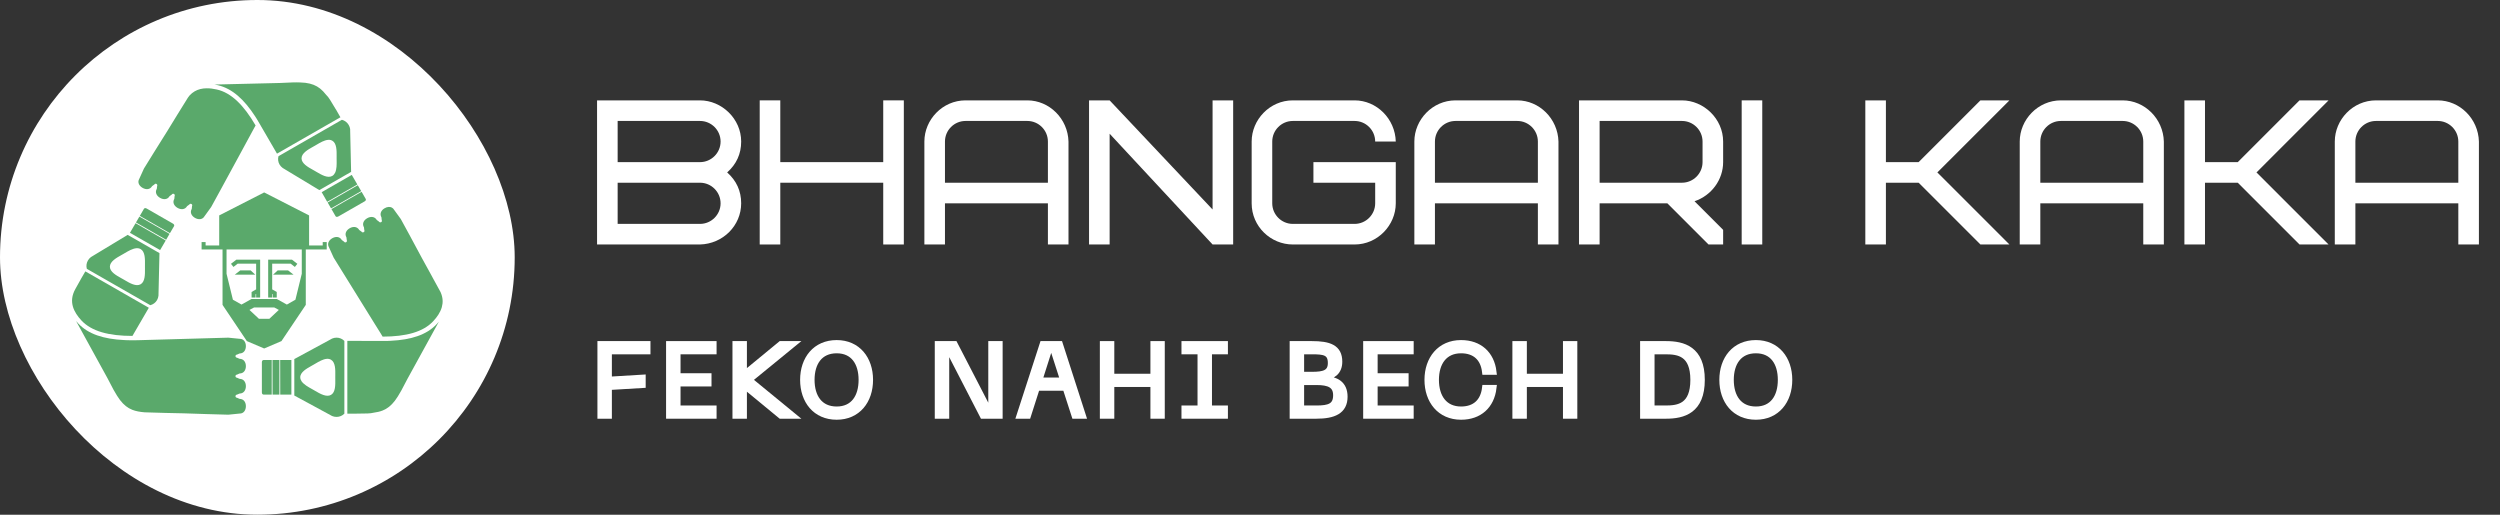 <svg xmlns="http://www.w3.org/2000/svg" width="204" height="42" viewBox="0 0 204 42" fill="none"><rect x="0" y="0" width="204" height="42" fill="#333333" stroke="none"/><rect width="42" height="42" rx="21" fill="white"></rect><path d="M24.219 6.721C24.124 6.719 24.023 6.721 23.919 6.724L22.842 6.771L17.504 6.899C17.594 6.913 17.681 6.931 17.767 6.95C18.936 7.217 19.92 8.106 20.82 9.494L20.834 9.516C20.877 9.582 20.918 9.646 20.96 9.715C21.062 9.88 21.166 10.059 21.267 10.236C21.271 10.243 21.274 10.25 21.277 10.256C21.282 10.265 21.287 10.274 21.293 10.285L21.406 10.479L21.413 10.49L22.602 12.537L27.78 9.569C27.767 9.547 27.753 9.523 27.739 9.5C27.718 9.464 27.697 9.429 27.678 9.398L27.42 8.942L27.39 8.901L26.934 8.148C26.834 7.981 26.721 7.843 26.604 7.727C26.445 7.525 26.288 7.359 26.117 7.224C25.796 6.971 25.425 6.822 24.918 6.757L24.494 6.728C24.406 6.724 24.314 6.721 24.219 6.721Z" fill="#5AA96B"></path><path d="M16.84 7.205C16.669 7.208 16.501 7.227 16.341 7.268C16.026 7.348 15.73 7.508 15.469 7.79C15.423 7.85 15.377 7.911 15.329 7.976L14.451 9.391C14.001 10.141 13.389 11.121 12.659 12.28L12.644 12.305C12.623 12.339 12.604 12.369 12.58 12.406L11.747 13.752L11.367 14.588C11.196 14.871 11.346 15.165 11.634 15.33C11.923 15.495 12.245 15.476 12.412 15.188L12.599 15.055C12.635 14.993 12.709 14.974 12.769 15.009C12.829 15.044 12.855 15.121 12.822 15.181L12.795 15.405C12.628 15.691 12.772 15.982 13.062 16.147C13.35 16.312 13.673 16.292 13.839 16.005L14.023 15.872C14.058 15.81 14.132 15.791 14.192 15.826H14.197C14.201 15.826 14.201 15.83 14.201 15.83C14.261 15.865 14.282 15.938 14.247 15.998L14.224 16.226C14.058 16.512 14.199 16.797 14.487 16.964C14.775 17.129 15.101 17.108 15.267 16.822L15.453 16.687C15.486 16.627 15.564 16.611 15.624 16.647C15.686 16.682 15.705 16.753 15.67 16.815L15.647 17.043C15.481 17.328 15.622 17.614 15.91 17.781C16.2 17.946 16.531 17.928 16.692 17.639L17.232 16.892L17.999 15.491L19.715 12.336L20.315 11.228L20.372 11.124L20.725 10.472C20.769 10.392 20.813 10.315 20.857 10.238C19.884 8.569 18.866 7.567 17.69 7.303C17.413 7.24 17.125 7.199 16.842 7.205H16.84Z" fill="#5AA96B"></path><path fill-rule="evenodd" clip-rule="evenodd" d="M27.9 9.775L22.725 12.746C22.663 12.969 22.686 13.212 22.812 13.428C22.875 13.538 22.965 13.63 23.062 13.701L23.074 13.709C23.085 13.716 23.095 13.723 23.108 13.731L23.126 13.742L26.057 15.512L28.651 14.026L28.573 10.621V10.598C28.571 10.589 28.572 10.58 28.573 10.57C28.574 10.561 28.575 10.552 28.573 10.542C28.559 10.423 28.517 10.306 28.453 10.195C28.328 9.98 28.125 9.832 27.9 9.775ZM26.864 11.407C26.952 11.412 27.033 11.433 27.111 11.479C27.482 11.691 27.474 12.302 27.469 12.767C27.468 12.821 27.468 12.872 27.468 12.921C27.468 12.969 27.469 13.019 27.47 13.071C27.475 13.405 27.482 13.814 27.344 14.096C27.291 14.204 27.215 14.297 27.111 14.357C26.744 14.568 26.226 14.262 25.825 14.026C25.776 13.997 25.729 13.969 25.684 13.943C25.639 13.918 25.591 13.891 25.542 13.863C25.134 13.637 24.606 13.343 24.606 12.921C24.607 12.497 25.141 12.2 25.549 11.972C25.596 11.946 25.642 11.92 25.684 11.896C25.73 11.87 25.778 11.841 25.828 11.812C26.115 11.642 26.464 11.436 26.774 11.412C26.804 11.408 26.834 11.407 26.864 11.407Z" fill="#5AA96B"></path><path d="M28.704 14.271L26.248 15.681L26.698 16.468L29.159 15.055L28.704 14.271Z" fill="#5AA96B"></path><path d="M29.196 15.114L26.737 16.524L27.014 17.004L29.473 15.595L29.196 15.114Z" fill="#5AA96B"></path><path d="M29.507 15.651L27.047 17.06L27.381 17.642C27.401 17.674 27.434 17.69 27.471 17.695C27.51 17.7 27.556 17.691 27.597 17.669L29.763 16.427C29.804 16.403 29.835 16.37 29.849 16.333C29.864 16.298 29.86 16.264 29.843 16.233L29.507 15.651Z" fill="#5AA96B"></path><path d="M11.831 16.983C11.794 16.989 11.764 17.01 11.745 17.04L11.408 17.618L13.867 19.028L14.206 18.449C14.224 18.419 14.22 18.381 14.206 18.346C14.192 18.311 14.164 18.276 14.123 18.253L11.957 17.01C11.914 16.987 11.87 16.98 11.831 16.983Z" fill="#5AA96B"></path><path d="M11.374 17.674L11.095 18.155L13.556 19.564L13.834 19.084L11.374 17.674Z" fill="#5AA96B"></path><path d="M11.062 18.214L10.604 18.998L13.064 20.407L13.523 19.624L11.062 18.214Z" fill="#5AA96B"></path><path fill-rule="evenodd" clip-rule="evenodd" d="M10.415 19.166L7.486 20.937L7.468 20.949C7.451 20.958 7.435 20.966 7.419 20.979C7.322 21.049 7.239 21.144 7.175 21.254C7.05 21.47 7.024 21.713 7.085 21.936L12.264 24.904C12.488 24.846 12.691 24.702 12.816 24.487C12.88 24.376 12.915 24.255 12.93 24.136C12.933 24.117 12.933 24.099 12.933 24.08V24.059L13.012 20.653L10.417 19.166H10.415ZM11.134 20.255C11.254 20.246 11.372 20.267 11.475 20.325C11.846 20.537 11.836 21.144 11.829 21.609C11.829 21.662 11.828 21.712 11.828 21.761C11.828 21.815 11.828 21.872 11.829 21.932C11.834 22.394 11.84 22.987 11.475 23.196C11.106 23.408 10.585 23.101 10.184 22.864L10.183 22.863C10.135 22.835 10.089 22.808 10.044 22.783C9.998 22.756 9.948 22.728 9.896 22.7C9.489 22.474 8.966 22.184 8.966 21.764C8.966 21.338 9.505 21.037 9.913 20.809C9.959 20.784 10.003 20.759 10.044 20.735C10.088 20.71 10.135 20.683 10.182 20.654C10.471 20.484 10.822 20.277 11.134 20.255Z" fill="#5AA96B"></path><path d="M6.965 22.145L6.6 22.769L6.579 22.812L6.15 23.58C5.851 24.12 5.828 24.583 5.946 25.009C6.067 25.435 6.34 25.823 6.649 26.154C7.47 27.032 8.862 27.411 10.807 27.411L12.144 25.113L6.965 22.145Z" fill="#5AA96B"></path><path d="M6.206 26.194L8.764 30.849L9.262 31.799C9.361 31.983 9.458 32.142 9.552 32.291L9.792 32.642C10.103 33.045 10.415 33.291 10.795 33.44C11.081 33.552 11.409 33.613 11.801 33.645L13.473 33.694C14.353 33.704 15.514 33.743 16.892 33.79C16.945 33.794 16.987 33.794 17.042 33.794L18.634 33.839L19.551 33.746C19.883 33.753 20.064 33.477 20.064 33.145C20.064 32.816 19.883 32.549 19.551 32.549L19.339 32.456C19.27 32.456 19.215 32.402 19.215 32.334C19.215 32.263 19.27 32.202 19.339 32.202L19.551 32.113C19.883 32.113 20.064 31.843 20.064 31.513C20.064 31.182 19.883 30.915 19.551 30.915L19.339 30.822C19.27 30.822 19.215 30.77 19.215 30.7V30.693C19.215 30.622 19.27 30.57 19.339 30.57L19.551 30.475C19.883 30.475 20.064 30.21 20.064 29.879C20.064 29.548 19.883 29.28 19.551 29.28L19.339 29.188C19.27 29.188 19.215 29.129 19.215 29.059C19.215 28.989 19.27 28.936 19.339 28.936L19.551 28.843C19.883 28.843 20.064 28.577 20.064 28.245C20.064 27.916 19.883 27.639 19.551 27.646L18.629 27.553L12.027 27.739L11.28 27.761C10.971 27.77 10.677 27.77 10.39 27.761C10.3 27.76 10.214 27.754 10.127 27.749C8.466 27.669 7.202 27.269 6.386 26.396L6.382 26.392C6.324 26.328 6.263 26.263 6.206 26.194Z" fill="#5AA96B"></path><path d="M31.389 16.991C31.497 16.927 31.61 16.891 31.719 16.885H31.716C31.898 16.877 32.067 16.95 32.168 17.133L32.705 17.874L33.464 19.264C33.478 19.292 33.49 19.315 33.503 19.339L33.504 19.339C33.514 19.357 33.524 19.375 33.534 19.396L33.546 19.418C34.187 20.614 34.729 21.625 35.157 22.383L35.397 22.827L35.473 22.963L35.95 23.836L35.953 23.843C36.153 24.296 36.156 24.697 36.052 25.067C35.932 25.493 35.658 25.88 35.349 26.212C34.532 27.087 33.153 27.465 31.221 27.469C31.206 27.444 31.192 27.419 31.177 27.393L31.176 27.392C31.146 27.341 31.115 27.29 31.084 27.237L30.688 26.603L30.625 26.503L27.226 21.021L26.846 20.183C26.675 19.899 26.825 19.606 27.113 19.44C27.402 19.275 27.724 19.299 27.89 19.585L28.075 19.72C28.109 19.78 28.183 19.799 28.243 19.764C28.305 19.731 28.331 19.654 28.296 19.592L28.269 19.366C28.103 19.078 28.248 18.789 28.536 18.623C28.826 18.458 29.147 18.483 29.314 18.768L29.502 18.903C29.537 18.963 29.609 18.982 29.671 18.947C29.671 18.947 29.671 18.947 29.671 18.947C29.671 18.946 29.672 18.946 29.672 18.946C29.672 18.945 29.673 18.944 29.675 18.944C29.675 18.944 29.675 18.944 29.677 18.944C29.678 18.944 29.679 18.944 29.68 18.944C29.742 18.91 29.759 18.837 29.726 18.777L29.699 18.549C29.532 18.262 29.673 17.972 29.961 17.808C30.25 17.641 30.577 17.662 30.743 17.948L30.927 18.086C30.962 18.146 31.043 18.162 31.103 18.127C31.165 18.093 31.183 18.02 31.149 17.96L31.126 17.732C30.96 17.446 31.1 17.155 31.389 16.991Z" fill="#5AA96B"></path><path d="M35.628 26.454C35.69 26.389 35.75 26.322 35.809 26.252V26.254L33.252 30.907L32.752 31.858C32.653 32.042 32.558 32.2 32.463 32.349L32.222 32.7C31.913 33.103 31.599 33.349 31.22 33.499C31.006 33.584 30.766 33.638 30.496 33.675C30.346 33.71 30.185 33.734 30.003 33.738L29.117 33.752L29.067 33.755H28.343V27.816L30.706 27.819H30.96L30.967 27.819L30.969 27.819C30.973 27.819 30.976 27.819 30.98 27.819C30.984 27.819 30.988 27.819 30.992 27.819C30.998 27.819 31.005 27.819 31.013 27.819L31.114 27.82C31.287 27.822 31.462 27.824 31.626 27.819C31.712 27.818 31.796 27.813 31.881 27.808L31.889 27.807C33.55 27.726 34.813 27.327 35.628 26.454Z" fill="#5AA96B"></path><path fill-rule="evenodd" clip-rule="evenodd" d="M27.097 27.628C27.206 27.581 27.332 27.551 27.461 27.551C27.711 27.551 27.936 27.655 28.1 27.819V33.755C27.936 33.92 27.711 34.02 27.461 34.02C27.332 34.02 27.206 33.994 27.097 33.946C27.086 33.941 27.077 33.936 27.068 33.931L27.062 33.928C27.057 33.925 27.053 33.923 27.047 33.92L27.028 33.908L24.016 32.276V29.299L27.028 27.667L27.047 27.655C27.056 27.65 27.064 27.646 27.072 27.641C27.08 27.637 27.088 27.633 27.097 27.628ZM27.007 29.352C26.903 29.292 26.786 29.271 26.664 29.281C26.357 29.305 26.013 29.508 25.726 29.677C25.673 29.708 25.623 29.738 25.575 29.765C25.531 29.791 25.483 29.817 25.434 29.844C25.027 30.071 24.498 30.365 24.501 30.787C24.501 30.907 24.542 31.015 24.609 31.115C24.787 31.373 25.145 31.573 25.438 31.736L25.439 31.736L25.44 31.737C25.487 31.763 25.532 31.788 25.575 31.813C25.616 31.836 25.659 31.861 25.703 31.887C26.107 32.124 26.638 32.436 27.01 32.223C27.375 32.013 27.366 31.419 27.36 30.957C27.359 30.898 27.358 30.841 27.358 30.787C27.358 30.739 27.359 30.688 27.36 30.635C27.367 30.171 27.376 29.564 27.007 29.352Z" fill="#5AA96B"></path><path d="M21.406 29.43C21.429 29.399 21.465 29.378 21.5 29.378H22.173V32.197H21.5C21.465 32.197 21.429 32.179 21.406 32.148C21.383 32.118 21.369 32.076 21.369 32.029V29.546C21.369 29.499 21.383 29.46 21.406 29.43Z" fill="#5AA96B"></path><path d="M22.241 32.197L22.236 29.378H22.798V32.197H22.241Z" fill="#5AA96B"></path><path d="M22.868 32.197L22.863 29.378H23.777V32.2L22.868 32.197Z" fill="#5AA96B"></path><path d="M19.16 22.411H20.827L20.455 22.067H19.6L19.16 22.411Z" fill="#5AA96B"></path><path d="M23.951 22.411H22.284L22.656 22.067H23.511L23.951 22.411Z" fill="#5AA96B"></path><path d="M22.21 24.276H21.883V21.191H23.829L24.263 21.527L24.062 21.783L23.716 21.515H22.21V23.612L22.582 23.826V24.276H22.256V24.012L22.21 23.985V24.276Z" fill="#5AA96B"></path><path d="M20.901 24.276H21.228V21.191H19.282L18.848 21.527L19.049 21.783L19.395 21.515H20.901V23.611L20.529 23.826V24.276H20.855V24.012L20.901 23.985V24.276Z" fill="#5AA96B"></path><path fill-rule="evenodd" clip-rule="evenodd" d="M22.967 27.834L21.556 28.436L20.144 27.834L18.159 24.879V20.355H16.45V19.754H16.777V20.031H17.887V17.578L21.556 15.702L25.222 17.578V20.031H26.334V19.754H26.661V20.355H24.952V24.879L22.967 27.834ZM24.625 20.355V22.338L24.106 24.457L23.408 24.854L22.596 24.401H20.515L19.705 24.852L19.005 24.457L18.486 22.338V20.355H24.625ZM22.752 25.288L21.98 26.014H21.129L20.355 25.29L20.734 25.088H22.378L22.752 25.288Z" fill="#5AA96B"></path><path d="M57.12 19.95H48.72V8.19H57.12C58.884 8.19 60.48 9.685 60.48 11.55C60.48 12.558 60.093 13.398 59.337 14.07C60.093 14.742 60.48 15.582 60.48 16.59C60.48 18.404 59.001 19.9 57.12 19.95ZM57.12 14.91H50.4V18.27H57.12C58.044 18.27 58.8 17.514 58.8 16.59C58.8 15.666 58.044 14.91 57.12 14.91ZM50.4 9.87V13.23H57.12C58.044 13.23 58.8 12.474 58.8 11.55C58.8 10.626 58.044 9.87 57.12 9.87H50.4Z" fill="white"></path><path d="M63.672 8.19V13.23H72.072V8.19H73.752V19.95H72.072V14.91H63.672V19.95H61.992V8.19H63.672Z" fill="white"></path><path d="M83.829 9.87H78.789C77.865 9.87 77.109 10.626 77.109 11.55V14.91H85.509V11.55C85.509 10.626 84.753 9.87 83.829 9.87ZM87.189 11.55V19.95H85.509V16.59H77.109V19.95H75.429V11.55C75.429 9.769 76.907 8.19 78.789 8.19H83.829C85.627 8.19 87.139 9.685 87.189 11.55Z" fill="white"></path><path d="M100.626 8.19V19.95H98.946L90.546 10.912V19.95H88.866V8.19H90.546L98.946 17.094V8.19H100.626Z" fill="white"></path><path d="M107.175 14.91V13.23H113.895V16.59C113.895 18.371 112.416 19.95 110.535 19.95H105.495C103.697 19.95 102.135 18.488 102.135 16.59V11.55C102.135 9.769 103.613 8.19 105.495 8.19H110.535C112.332 8.19 113.844 9.685 113.895 11.55H112.215C112.215 10.626 111.459 9.87 110.535 9.87H105.495C104.571 9.87 103.815 10.626 103.815 11.55V16.59C103.815 17.514 104.571 18.27 105.495 18.27H110.535C111.459 18.27 112.215 17.514 112.215 16.59V14.91H107.175Z" fill="white"></path><path d="M123.811 9.87H118.771C117.847 9.87 117.091 10.626 117.091 11.55V14.91H125.491V11.55C125.491 10.626 124.735 9.87 123.811 9.87ZM127.171 11.55V19.95H125.491V16.59H117.091V19.95H115.411V11.55C115.411 9.769 116.89 8.19 118.771 8.19H123.811C125.609 8.19 127.121 9.685 127.171 11.55Z" fill="white"></path><path d="M138.928 13.23V11.55C138.928 10.626 138.172 9.87 137.248 9.87H130.528V14.91H137.248C138.172 14.91 138.928 14.154 138.928 13.23ZM140.608 19.95H139.415L136.055 16.59H130.528V19.95H128.848V8.19H137.248C139.012 8.19 140.608 9.685 140.608 11.55V13.23C140.608 14.658 139.667 15.952 138.273 16.422L140.608 18.757V19.95Z" fill="white"></path><path d="M142.121 19.95V8.19H143.801V19.95H142.121Z" fill="white"></path><path d="M163.97 8.19L158.09 14.07L163.97 19.95H161.602L156.562 14.91H153.89V19.95H152.21V8.19H153.89V13.23H156.562L161.602 8.19H163.97Z" fill="white"></path><path d="M173.21 9.87H168.17C167.246 9.87 166.49 10.626 166.49 11.55V14.91H174.89V11.55C174.89 10.626 174.134 9.87 173.21 9.87ZM176.57 11.55V19.95H174.89V16.59H166.49V19.95H164.81V11.55C164.81 9.769 166.289 8.19 168.17 8.19H173.21C175.008 8.19 176.52 9.685 176.57 11.55Z" fill="white"></path><path d="M190.007 8.19L184.127 14.07L190.007 19.95H187.638L182.598 14.91H179.927V19.95H178.247V8.19H179.927V13.23H182.598L187.638 8.19H190.007Z" fill="white"></path><path d="M198.919 9.87H193.879C192.955 9.87 192.199 10.626 192.199 11.55V14.91H200.599V11.55C200.599 10.626 199.843 9.87 198.919 9.87ZM202.279 11.55V19.95H200.599V16.59H192.199V19.95H190.519V11.55C190.519 9.769 191.997 8.19 193.879 8.19H198.919C200.717 8.19 202.229 9.685 202.279 11.55Z" fill="white"></path><mask id="path-4-outside-1_778_3322" maskUnits="userSpaceOnUse" x="48" y="27" width="99" height="8" fill="black"><rect fill="white" x="48" y="27" width="99" height="8"></rect><path d="M49 33.917V28.083H52.828V28.662H49.679V30.988L52.438 30.822V31.41L49.679 31.575V33.917H49Z"></path><path d="M54.602 33.917V28.083H58.223V28.662H55.282V30.706H57.809V31.285H55.282V33.338H58.223V33.917H54.602Z"></path><path d="M64.692 28.083L61.129 30.996L64.692 33.917H63.714L60.698 31.434V33.917H60.019V28.083H60.698V30.566L63.714 28.083H64.692Z"></path><path d="M65.539 30.996C65.539 29.299 66.549 28 68.273 28C69.98 28 70.991 29.299 70.991 30.996C70.991 32.701 69.98 34 68.273 34C66.549 34 65.539 32.701 65.539 30.996ZM66.218 30.996C66.218 32.395 66.889 33.421 68.273 33.421C69.648 33.421 70.311 32.395 70.311 30.996C70.311 29.605 69.648 28.579 68.273 28.579C66.889 28.579 66.218 29.605 66.218 30.996Z"></path><path d="M76.527 33.917V28.083H77.894L80.811 33.727H81.001L80.894 33.239V28.083H81.565V33.917H80.198L77.289 28.273H77.099L77.207 28.761V33.917H76.527Z"></path><path d="M87.689 33.917L86.951 31.633H84.607L83.877 33.917H83.198L85.087 28.083H86.479L88.36 33.917H87.689ZM84.797 31.054H86.769L85.874 28.273H85.684L84.797 31.054Z"></path><path d="M94.124 28.083H94.795V33.917H94.124V31.327H90.677V33.917H89.998V28.083H90.677V30.748H94.124V28.083Z"></path><path d="M99.948 28.662H98.647V33.338H99.948V33.917H96.658V33.338H97.968V28.662H96.658V28.083H99.948V28.662Z"></path><path d="M105.486 33.917V28.083H107.036C108.461 28.083 109.281 28.364 109.281 29.515C109.281 30.359 108.718 30.706 108.113 30.748V30.946C109.008 30.963 109.712 31.327 109.712 32.37C109.712 33.545 108.826 33.917 107.409 33.917H105.486ZM106.166 30.59H107.061C108.014 30.59 108.602 30.45 108.602 29.622C108.602 28.72 108.014 28.662 107.061 28.662H106.166V30.59ZM106.166 33.338H107.434C108.428 33.338 109.033 33.172 109.033 32.254C109.033 31.401 108.428 31.17 107.434 31.17H106.166V33.338Z"></path><path d="M111.485 33.917V28.083H115.106V28.662H112.165V30.706H114.692V31.285H112.165V33.338H115.106V33.917H111.485Z"></path><path d="M116.487 30.996C116.487 29.299 117.506 28 119.222 28C120.713 28 121.691 28.894 121.865 30.334H121.185C121.053 29.217 120.365 28.579 119.222 28.579C117.863 28.579 117.167 29.589 117.167 30.996C117.167 32.411 117.863 33.421 119.222 33.421C120.365 33.421 121.053 32.775 121.185 31.658H121.865C121.691 33.106 120.713 34 119.222 34C117.506 34 116.487 32.701 116.487 30.996Z"></path><path d="M127.788 28.083H128.459V33.917H127.788V31.327H124.341V33.917H123.661V28.083H124.341V30.748H127.788V28.083Z"></path><path d="M135.938 28.083C137.355 28.083 138.862 28.488 138.862 30.996C138.862 33.512 137.355 33.917 135.938 33.917H134.082V28.083H135.938ZM135.938 33.338C136.973 33.338 138.183 33.156 138.183 30.996C138.183 28.844 136.973 28.662 135.938 28.662H134.761V33.338H135.938Z"></path><path d="M140.548 30.996C140.548 29.299 141.559 28 143.282 28C144.989 28 146 29.299 146 30.996C146 32.701 144.989 34 143.282 34C141.559 34 140.548 32.701 140.548 30.996ZM141.227 30.996C141.227 32.395 141.899 33.421 143.282 33.421C144.658 33.421 145.321 32.395 145.321 30.996C145.321 29.605 144.658 28.579 143.282 28.579C141.899 28.579 141.227 29.605 141.227 30.996Z"></path></mask><path d="M49 33.917V28.083H52.828V28.662H49.679V30.988L52.438 30.822V31.41L49.679 31.575V33.917H49Z" fill="white"></path><path d="M54.602 33.917V28.083H58.223V28.662H55.282V30.706H57.809V31.285H55.282V33.338H58.223V33.917H54.602Z" fill="white"></path><path d="M64.692 28.083L61.129 30.996L64.692 33.917H63.714L60.698 31.434V33.917H60.019V28.083H60.698V30.566L63.714 28.083H64.692Z" fill="white"></path><path d="M65.539 30.996C65.539 29.299 66.549 28 68.273 28C69.98 28 70.991 29.299 70.991 30.996C70.991 32.701 69.98 34 68.273 34C66.549 34 65.539 32.701 65.539 30.996ZM66.218 30.996C66.218 32.395 66.889 33.421 68.273 33.421C69.648 33.421 70.311 32.395 70.311 30.996C70.311 29.605 69.648 28.579 68.273 28.579C66.889 28.579 66.218 29.605 66.218 30.996Z" fill="white"></path><path d="M76.527 33.917V28.083H77.894L80.811 33.727H81.001L80.894 33.239V28.083H81.565V33.917H80.198L77.289 28.273H77.099L77.207 28.761V33.917H76.527Z" fill="white"></path><path d="M87.689 33.917L86.951 31.633H84.607L83.877 33.917H83.198L85.087 28.083H86.479L88.36 33.917H87.689ZM84.797 31.054H86.769L85.874 28.273H85.684L84.797 31.054Z" fill="white"></path><path d="M94.124 28.083H94.795V33.917H94.124V31.327H90.677V33.917H89.998V28.083H90.677V30.748H94.124V28.083Z" fill="white"></path><path d="M99.948 28.662H98.647V33.338H99.948V33.917H96.658V33.338H97.968V28.662H96.658V28.083H99.948V28.662Z" fill="white"></path><path d="M105.486 33.917V28.083H107.036C108.461 28.083 109.281 28.364 109.281 29.515C109.281 30.359 108.718 30.706 108.113 30.748V30.946C109.008 30.963 109.712 31.327 109.712 32.37C109.712 33.545 108.826 33.917 107.409 33.917H105.486ZM106.166 30.59H107.061C108.014 30.59 108.602 30.45 108.602 29.622C108.602 28.72 108.014 28.662 107.061 28.662H106.166V30.59ZM106.166 33.338H107.434C108.428 33.338 109.033 33.172 109.033 32.254C109.033 31.401 108.428 31.17 107.434 31.17H106.166V33.338Z" fill="white"></path><path d="M111.485 33.917V28.083H115.106V28.662H112.165V30.706H114.692V31.285H112.165V33.338H115.106V33.917H111.485Z" fill="white"></path><path d="M116.487 30.996C116.487 29.299 117.506 28 119.222 28C120.713 28 121.691 28.894 121.865 30.334H121.185C121.053 29.217 120.365 28.579 119.222 28.579C117.863 28.579 117.167 29.589 117.167 30.996C117.167 32.411 117.863 33.421 119.222 33.421C120.365 33.421 121.053 32.775 121.185 31.658H121.865C121.691 33.106 120.713 34 119.222 34C117.506 34 116.487 32.701 116.487 30.996Z" fill="white"></path><path d="M127.788 28.083H128.459V33.917H127.788V31.327H124.341V33.917H123.661V28.083H124.341V30.748H127.788V28.083Z" fill="white"></path><path d="M135.938 28.083C137.355 28.083 138.862 28.488 138.862 30.996C138.862 33.512 137.355 33.917 135.938 33.917H134.082V28.083H135.938ZM135.938 33.338C136.973 33.338 138.183 33.156 138.183 30.996C138.183 28.844 136.973 28.662 135.938 28.662H134.761V33.338H135.938Z" fill="white"></path><path d="M140.548 30.996C140.548 29.299 141.559 28 143.282 28C144.989 28 146 29.299 146 30.996C146 32.701 144.989 34 143.282 34C141.559 34 140.548 32.701 140.548 30.996ZM141.227 30.996C141.227 32.395 141.899 33.421 143.282 33.421C144.658 33.421 145.321 32.395 145.321 30.996C145.321 29.605 144.658 28.579 143.282 28.579C141.899 28.579 141.227 29.605 141.227 30.996Z" fill="white"></path><path d="M49 33.917V28.083H52.828V28.662H49.679V30.988L52.438 30.822V31.41L49.679 31.575V33.917H49Z" stroke="white" stroke-width="0.5" mask="url(#path-4-outside-1_778_3322)"></path><path d="M54.602 33.917V28.083H58.223V28.662H55.282V30.706H57.809V31.285H55.282V33.338H58.223V33.917H54.602Z" stroke="white" stroke-width="0.5" mask="url(#path-4-outside-1_778_3322)"></path><path d="M64.692 28.083L61.129 30.996L64.692 33.917H63.714L60.698 31.434V33.917H60.019V28.083H60.698V30.566L63.714 28.083H64.692Z" stroke="white" stroke-width="0.5" mask="url(#path-4-outside-1_778_3322)"></path><path d="M65.539 30.996C65.539 29.299 66.549 28 68.273 28C69.98 28 70.991 29.299 70.991 30.996C70.991 32.701 69.98 34 68.273 34C66.549 34 65.539 32.701 65.539 30.996ZM66.218 30.996C66.218 32.395 66.889 33.421 68.273 33.421C69.648 33.421 70.311 32.395 70.311 30.996C70.311 29.605 69.648 28.579 68.273 28.579C66.889 28.579 66.218 29.605 66.218 30.996Z" stroke="white" stroke-width="0.5" mask="url(#path-4-outside-1_778_3322)"></path><path d="M76.527 33.917V28.083H77.894L80.811 33.727H81.001L80.894 33.239V28.083H81.565V33.917H80.198L77.289 28.273H77.099L77.207 28.761V33.917H76.527Z" stroke="white" stroke-width="0.5" mask="url(#path-4-outside-1_778_3322)"></path><path d="M87.689 33.917L86.951 31.633H84.607L83.877 33.917H83.198L85.087 28.083H86.479L88.36 33.917H87.689ZM84.797 31.054H86.769L85.874 28.273H85.684L84.797 31.054Z" stroke="white" stroke-width="0.5" mask="url(#path-4-outside-1_778_3322)"></path><path d="M94.124 28.083H94.795V33.917H94.124V31.327H90.677V33.917H89.998V28.083H90.677V30.748H94.124V28.083Z" stroke="white" stroke-width="0.5" mask="url(#path-4-outside-1_778_3322)"></path><path d="M99.948 28.662H98.647V33.338H99.948V33.917H96.658V33.338H97.968V28.662H96.658V28.083H99.948V28.662Z" stroke="white" stroke-width="0.5" mask="url(#path-4-outside-1_778_3322)"></path><path d="M105.486 33.917V28.083H107.036C108.461 28.083 109.281 28.364 109.281 29.515C109.281 30.359 108.718 30.706 108.113 30.748V30.946C109.008 30.963 109.712 31.327 109.712 32.37C109.712 33.545 108.826 33.917 107.409 33.917H105.486ZM106.166 30.59H107.061C108.014 30.59 108.602 30.45 108.602 29.622C108.602 28.72 108.014 28.662 107.061 28.662H106.166V30.59ZM106.166 33.338H107.434C108.428 33.338 109.033 33.172 109.033 32.254C109.033 31.401 108.428 31.17 107.434 31.17H106.166V33.338Z" stroke="white" stroke-width="0.5" mask="url(#path-4-outside-1_778_3322)"></path><path d="M111.485 33.917V28.083H115.106V28.662H112.165V30.706H114.692V31.285H112.165V33.338H115.106V33.917H111.485Z" stroke="white" stroke-width="0.5" mask="url(#path-4-outside-1_778_3322)"></path><path d="M116.487 30.996C116.487 29.299 117.506 28 119.222 28C120.713 28 121.691 28.894 121.865 30.334H121.185C121.053 29.217 120.365 28.579 119.222 28.579C117.863 28.579 117.167 29.589 117.167 30.996C117.167 32.411 117.863 33.421 119.222 33.421C120.365 33.421 121.053 32.775 121.185 31.658H121.865C121.691 33.106 120.713 34 119.222 34C117.506 34 116.487 32.701 116.487 30.996Z" stroke="white" stroke-width="0.5" mask="url(#path-4-outside-1_778_3322)"></path><path d="M127.788 28.083H128.459V33.917H127.788V31.327H124.341V33.917H123.661V28.083H124.341V30.748H127.788V28.083Z" stroke="white" stroke-width="0.5" mask="url(#path-4-outside-1_778_3322)"></path><path d="M135.938 28.083C137.355 28.083 138.862 28.488 138.862 30.996C138.862 33.512 137.355 33.917 135.938 33.917H134.082V28.083H135.938ZM135.938 33.338C136.973 33.338 138.183 33.156 138.183 30.996C138.183 28.844 136.973 28.662 135.938 28.662H134.761V33.338H135.938Z" stroke="white" stroke-width="0.5" mask="url(#path-4-outside-1_778_3322)"></path><path d="M140.548 30.996C140.548 29.299 141.559 28 143.282 28C144.989 28 146 29.299 146 30.996C146 32.701 144.989 34 143.282 34C141.559 34 140.548 32.701 140.548 30.996ZM141.227 30.996C141.227 32.395 141.899 33.421 143.282 33.421C144.658 33.421 145.321 32.395 145.321 30.996C145.321 29.605 144.658 28.579 143.282 28.579C141.899 28.579 141.227 29.605 141.227 30.996Z" stroke="white" stroke-width="0.5" mask="url(#path-4-outside-1_778_3322)"></path></svg>